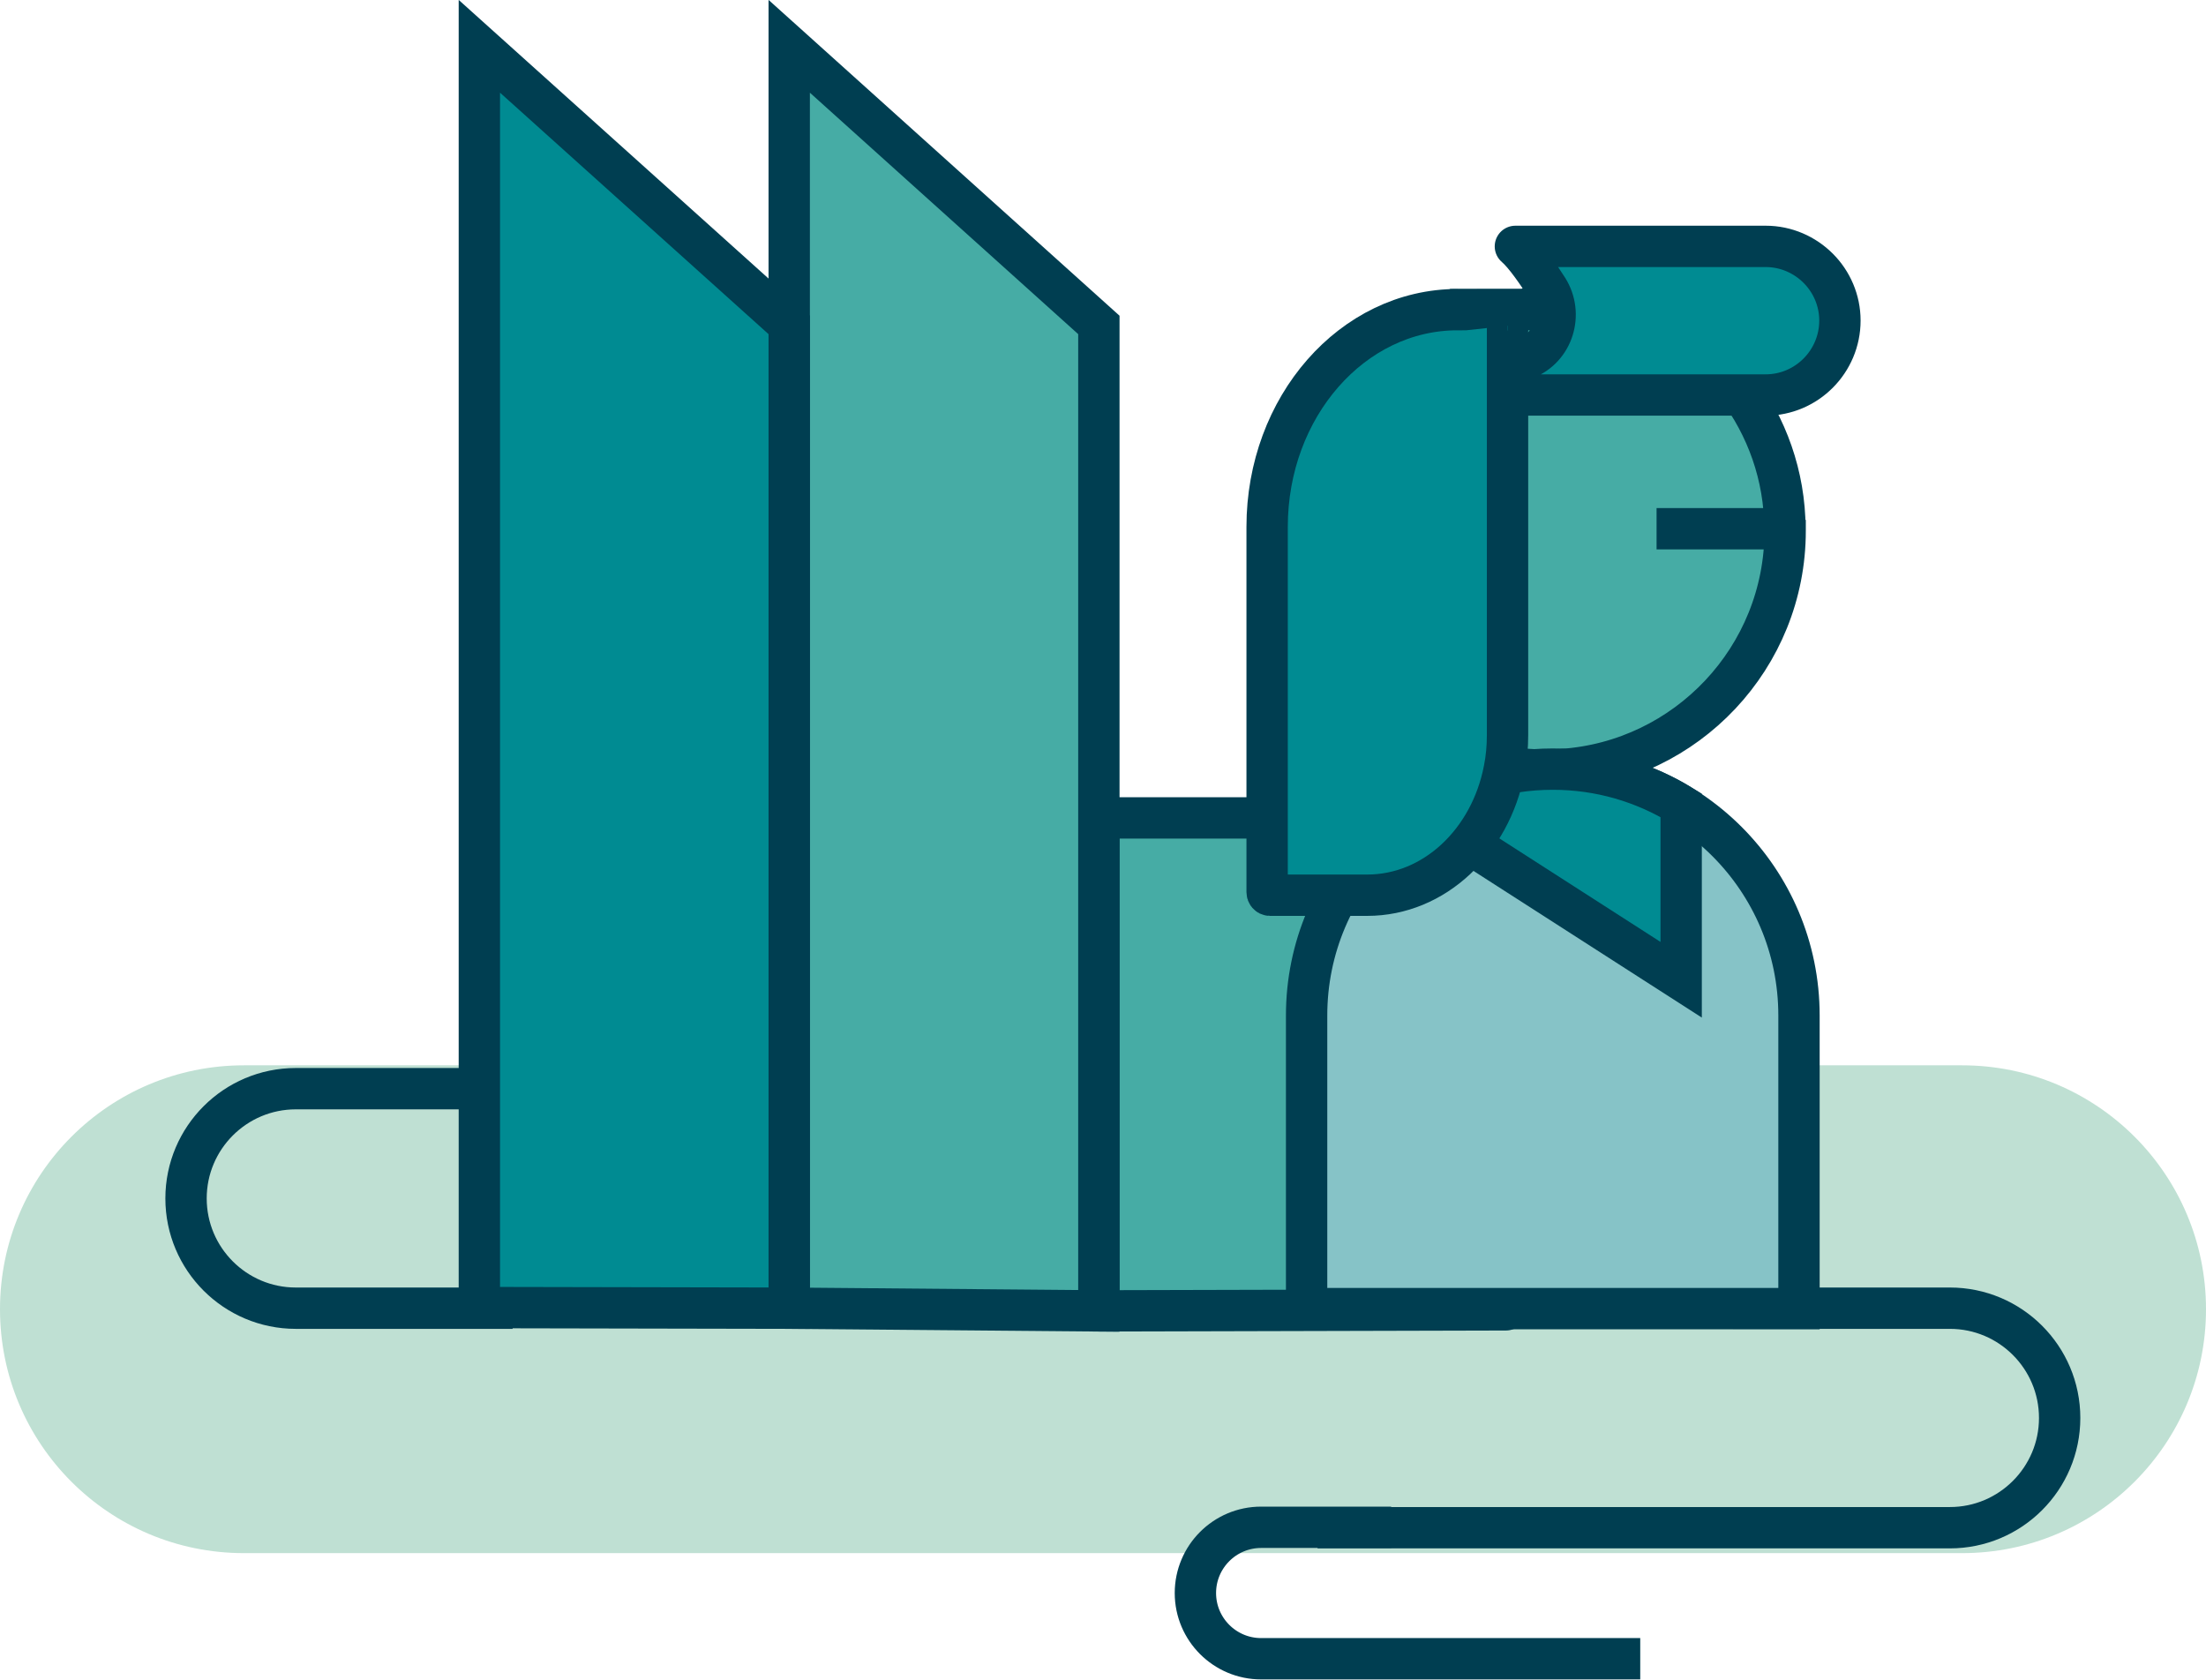<?xml version="1.0" encoding="utf-8"?>
<!-- Generator: Adobe Illustrator 27.7.0, SVG Export Plug-In . SVG Version: 6.00 Build 0)  -->
<svg version="1.1" id="b" xmlns="http://www.w3.org/2000/svg" xmlns:xlink="http://www.w3.org/1999/xlink" x="0px" y="0px"
	 viewBox="0 0 106.72 81.26" style="enable-background:new 0 0 106.72 81.26;" xml:space="preserve">
<path style="fill:#BFE0D3;" d="M11.8,51.54h83.12c6.52,0,11.8,5.28,11.8,11.8l0,0c0,6.52-5.28,11.8-11.8,11.8H11.8
	C5.28,75.14,0,69.86,0,63.34l0,0C0,56.82,5.28,51.54,11.8,51.54z"/>
<g>
	<polygon style="fill:#46ACA5;stroke:#003E51;stroke-width:2;stroke-linecap:round;stroke-linejoin:round;" points="53.16,63.42 
		53.16,39.57 72.85,39.57 72.85,63.37 	"/>
	<polygon style="fill:#46ACA5;stroke:#003E51;stroke-width:2;stroke-linecap:round;stroke-miterlimit:10;" points="38.18,63.29 
		38.18,2.24 53.16,15.72 53.16,63.42 	"/>
	<polygon style="fill:#008B92;stroke:#003E51;stroke-width:2;stroke-miterlimit:10;" points="38.18,63.29 38.18,15.72 23.19,2.24 
		23.19,46.78 23.19,63.26 	"/>
</g>
<path style="fill:none;stroke:#003E51;stroke-width:2;stroke-miterlimit:10;" d="M83.84,63.29h10.49c2.93,0,5.31,2.38,5.31,5.31l0,0
	c0,2.93-2.38,5.31-5.31,5.31H63.74"/>
<path style="fill:none;stroke:#003E51;stroke-width:2;stroke-miterlimit:10;" d="M67.3,73.89h-6.29c-1.76,0-3.18,1.43-3.18,3.18l0,0
	c0,1.76,1.43,3.18,3.18,3.18h18.34"/>
<path style="fill:none;stroke:#003E51;stroke-width:2;stroke-miterlimit:10;" d="M24.8,63.29H14.31c-2.93,0-5.31-2.38-5.31-5.31l0,0
	c0-2.93,2.38-5.31,5.31-5.31h8.89"/>
<g>
	<path style="fill:#86C3C7;stroke:#003E51;stroke-width:2;stroke-miterlimit:10;" d="M87.03,63.31V49.13
		c0-6.58-5.33-11.91-11.91-11.91s-11.91,5.33-11.91,11.91v14.18H87.03L87.03,63.31z"/>
	<path style="fill:#46ACA5;stroke:#003E51;stroke-width:2;stroke-miterlimit:10;" d="M86.36,25.58v0.1c0,6.13-4.77,11.15-10.8,11.55
		l0,0c-0.25,0.02-0.51,0.03-0.77,0.03c-0.13,0-0.26,0-0.4-0.01h-0.03c0,0-0.01,0-0.02,0c-2.39-0.09-4.59-0.9-6.39-2.23
		c-2.16-1.58-3.74-3.89-4.4-6.56c-0.22-0.89-0.33-1.82-0.33-2.78c0-4.54,2.62-8.47,6.42-10.36c0.24-0.12,0.48-0.23,0.73-0.34h3.5
		c0.82-0.49,1.51-0.85,1.59-0.85l0,0c3.5,0.19,6.58,1.95,8.56,4.58c1.45,1.92,2.32,4.29,2.33,6.86L86.36,25.58z"/>
	<line style="fill:none;stroke:#003E51;stroke-width:2;stroke-miterlimit:10;" x1="86.6" y1="25.58" x2="80.14" y2="25.58"/>
	<path style="fill:#008B92;stroke:#003E51;stroke-width:2;stroke-miterlimit:10;" d="M81.33,38.96v8.44l-12.78-8.21
		c1.88-1.25,4.14-1.98,6.57-1.98C77.4,37.21,79.52,37.85,81.33,38.96z"/>
	<path style="fill:#008B92;stroke:#003E51;stroke-width:2;stroke-linejoin:round;" d="M89.01,15.51c0,1.98-1.61,3.6-3.59,3.6H73.23
		c-0.99,0-1.89-0.41-2.55-1.05c-0.24-0.24,1.61-0.13,3.11-0.7c1.35-0.52,1.85-2.17,1.08-3.39c-0.48-0.75-1.1-1.66-1.56-2.05h12.11
		c0.99,0,1.89,0.41,2.54,1.06S89.01,14.53,89.01,15.51L89.01,15.51z"/>
	<path style="fill:#008B92;stroke:#003E51;stroke-width:2;stroke-miterlimit:10;" d="M72.93,14.98v20.58c0,0.58-0.05,1.14-0.16,1.68
		c-0.67,3.47-3.38,6.07-6.63,6.07h-4.71c-0.07,0-0.13-0.07-0.13-0.15V25.49c0-5.8,4.12-10.51,9.21-10.51
		C70.51,14.98,72.93,14.98,72.93,14.98z"/>
</g>
</svg>
